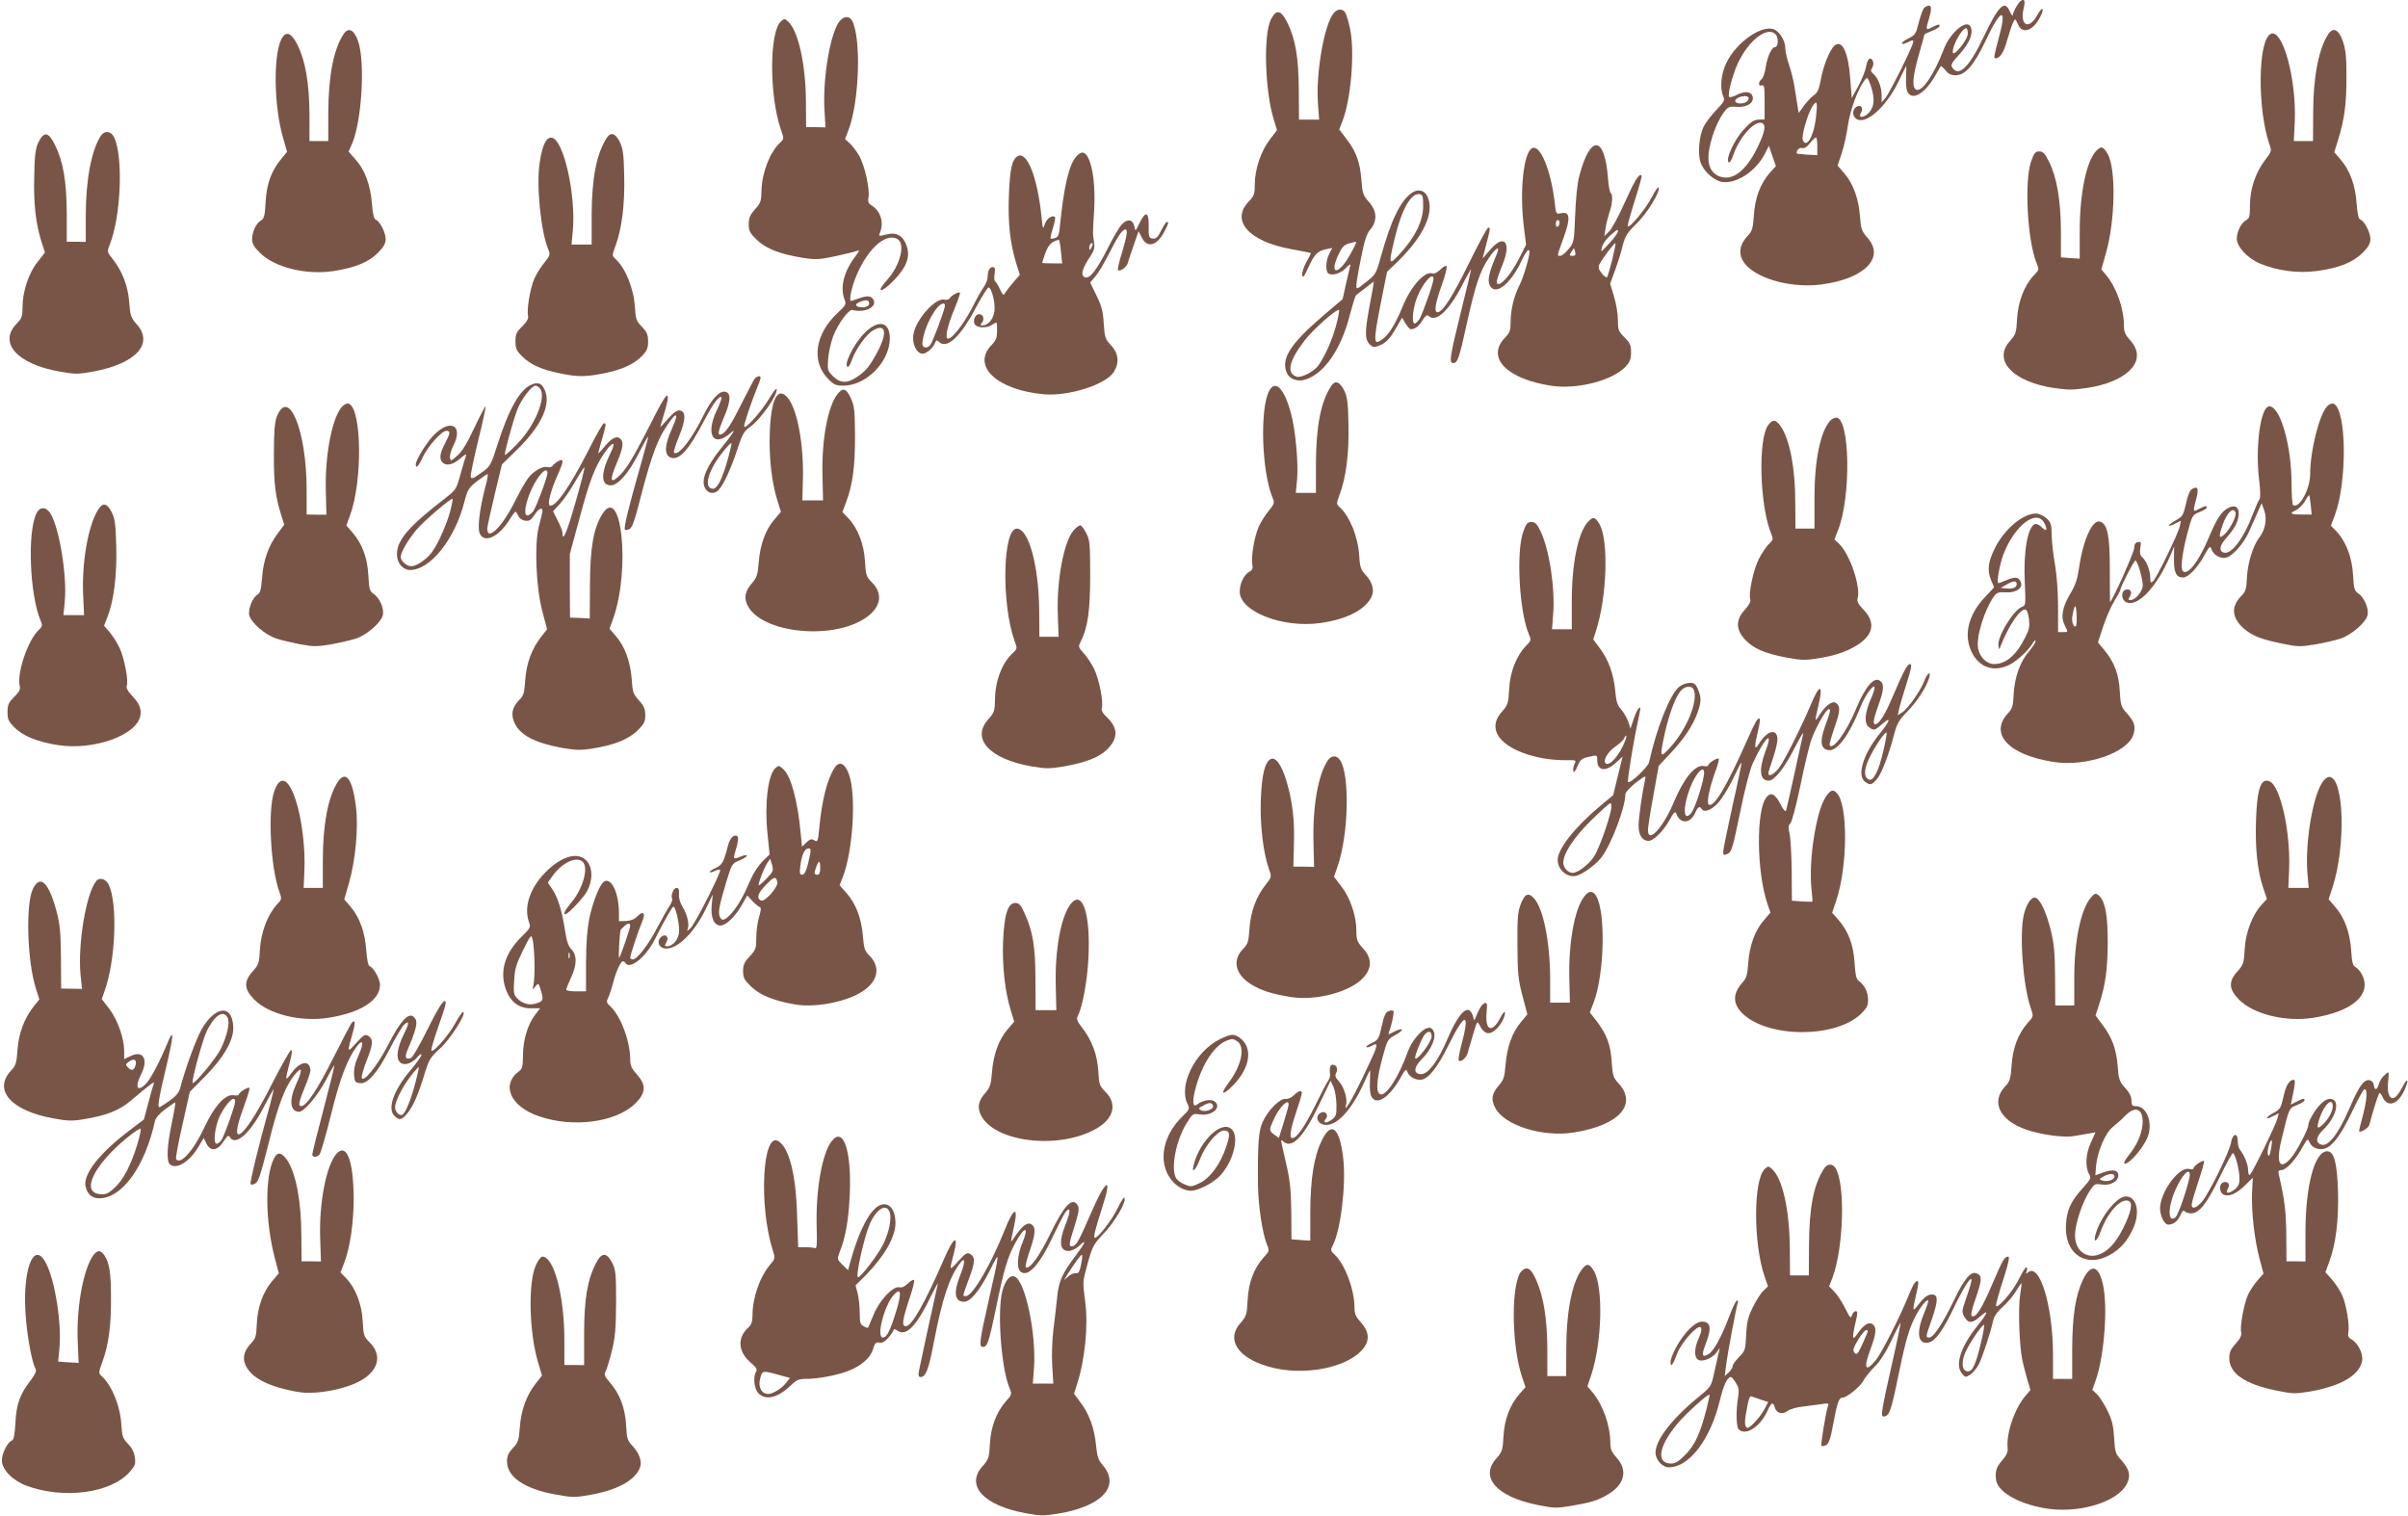 <?xml version="1.0" standalone="no"?>
<!DOCTYPE svg PUBLIC "-//W3C//DTD SVG 20010904//EN"
 "http://www.w3.org/TR/2001/REC-SVG-20010904/DTD/svg10.dtd">
<svg version="1.0" xmlns="http://www.w3.org/2000/svg"
 width="1280pt" height="806pt" viewBox="0 0 1280 806"
 preserveAspectRatio="xMidYMid meet">
<g transform="translate(0,806) scale(0.1,-0.1)"
fill="#795548" stroke="none">
<path d="M10720 8028 c-11 -18 -20 -40 -21 -48 0 -8 -7 0 -15 18 -28 65 -59
35 -142 -139 -76 -159 -131 -211 -165 -157 -9 13 -1 27 41 72 50 56 72 107 58
141 -18 49 -110 -26 -145 -120 -48 -127 -113 -224 -144 -212 -25 10 -21 67 13
187 17 58 30 106 30 108 0 1 18 9 40 18 22 9 40 20 40 25 0 12 -6 11 -40 -6
-34 -18 -35 -15 -15 50 18 60 10 78 -24 56 -8 -5 -21 -40 -31 -78 -15 -62 -19
-69 -53 -86 -20 -9 -37 -22 -37 -27 0 -6 13 -4 30 5 25 13 30 13 30 2 0 -20
-123 -266 -147 -297 l-21 -24 0 41 c-1 43 -20 91 -46 112 -12 10 -13 17 -4 31
13 21 3 53 -15 48 -6 -3 -15 -22 -18 -44 -4 -21 -22 -67 -41 -102 l-35 -63 -7
94 c-10 147 -43 219 -84 185 -25 -21 -60 -107 -73 -180 -9 -52 -18 -71 -36
-83 -13 -9 -37 -34 -53 -56 l-29 -40 -5 33 c-3 18 -10 63 -16 99 -5 36 -19 92
-30 124 -11 32 -20 72 -20 89 0 42 -34 94 -66 102 -69 17 -196 -74 -247 -180
-29 -59 -36 -135 -17 -178 10 -20 5 -29 -37 -73 -27 -28 -57 -68 -68 -90 -23
-49 -31 -141 -16 -187 16 -48 70 -97 114 -105 77 -12 180 56 228 149 l22 43
18 -54 19 -54 -32 -35 c-51 -59 -79 -133 -85 -225 -5 -72 -9 -86 -34 -112 -50
-54 -51 -110 -2 -160 74 -74 248 -117 396 -97 229 30 339 143 243 249 -30 34
-34 46 -39 113 -7 93 -36 174 -83 228 l-36 42 21 63 c12 34 27 103 34 152 13
85 53 192 89 239 14 18 16 16 32 -29 22 -65 20 -107 -5 -139 -25 -32 -67 -38
-47 -6 17 27 -3 50 -27 30 -19 -16 -19 -44 0 -60 47 -39 158 56 225 193 23 48
42 87 43 87 1 0 0 -27 -1 -59 -2 -33 1 -69 8 -80 25 -48 92 -9 147 87 15 26
28 49 30 51 1 2 12 -8 24 -22 15 -20 30 -27 54 -27 52 0 98 53 160 184 78 167
114 182 74 31 -31 -116 -32 -125 -22 -125 25 0 45 32 63 99 12 41 26 83 32 94
10 19 11 18 24 -11 23 -56 80 -38 119 38 26 50 11 59 -16 9 -45 -82 -95 -53
-71 41 13 51 -9 55 -38 8z m-260 -147 c0 -33 -79 -130 -80 -98 0 39 49 127 72
127 4 0 8 -13 8 -29z m-1022 -3 c17 -17 15 -68 -2 -68 -18 0 -43 -53 -51 -112
-4 -26 -13 -53 -21 -59 -19 -15 -18 -40 1 -33 13 5 15 -8 15 -87 l0 -94 -32
-1 c-25 -1 -43 -13 -79 -53 -50 -53 -97 -157 -81 -173 6 -6 16 9 26 39 32 94
113 184 152 169 23 -9 16 -48 -25 -132 -62 -126 -135 -180 -205 -150 -42 18
-61 61 -53 125 8 66 41 158 75 206 27 38 31 40 73 37 56 -4 95 22 85 56 -9 27
-43 29 -87 6 -17 -8 -34 -13 -37 -9 -11 10 17 116 46 179 58 123 156 198 200
154z m-145 -335 c4 -3 2 -12 -4 -20 -13 -15 -55 -18 -64 -4 -11 19 52 41 68
24z m359 -115 c-12 -96 -51 -159 -69 -112 -8 21 24 133 49 175 27 43 31 30 20
-63z m8 -145 l0 -48 -55 3 c-30 2 -55 5 -55 7 0 18 15 32 29 28 12 -3 27 6 42
26 13 16 27 30 32 30 4 1 7 -20 7 -46z"/>
<path d="M7081 7978 c-48 -78 -87 -324 -75 -473 l6 -81 -53 0 -54 0 -1 156
c-1 175 -18 272 -61 360 -35 69 -59 73 -88 15 -40 -81 -31 -378 15 -527 l18
-60 -39 -51 c-47 -62 -79 -158 -79 -237 0 -51 -4 -62 -29 -88 -104 -103 -3
-217 226 -257 54 -10 99 -19 101 -20 1 -1 -9 -23 -24 -48 -14 -26 -24 -57 -22
-69 3 -18 10 -10 32 39 33 72 49 88 94 98 l34 7 -16 -31 c-21 -39 -21 -100 -1
-107 25 -10 65 5 92 34 14 15 23 20 21 12 -2 -8 -12 -52 -23 -98 l-18 -82
-101 -86 c-178 -152 -229 -232 -195 -308 14 -30 54 -46 93 -35 102 28 195 160
242 348 14 52 28 98 32 101 4 4 27 22 51 40 l44 34 -6 -39 c-4 -22 -14 -76
-22 -120 -20 -112 -19 -151 5 -175 16 -16 24 -18 47 -9 40 15 61 37 95 97 l31
53 18 -30 c10 -17 23 -31 28 -31 23 0 42 14 62 47 15 24 25 31 32 24 38 -38
107 24 178 160 26 52 49 91 49 87 0 -4 -25 -107 -55 -229 -58 -234 -63 -269
-41 -269 24 0 32 22 73 210 46 207 70 278 116 347 41 61 65 70 41 17 -38 -90
-48 -132 -36 -159 27 -60 109 0 168 125 26 56 44 75 44 49 0 -26 -33 -136 -52
-173 -30 -58 -48 -132 -48 -196 0 -47 -4 -58 -30 -85 -102 -106 9 -220 248
-256 137 -20 324 28 393 102 23 25 29 40 29 76 0 38 -5 50 -35 80 -32 32 -35
40 -35 93 0 32 -9 88 -21 125 l-20 67 25 69 c14 37 33 96 41 131 14 54 25 71
73 118 57 55 127 169 119 193 -2 7 -18 -15 -35 -48 -32 -64 -124 -175 -130
-157 -1 5 16 67 38 137 23 70 39 129 36 132 -13 13 -37 -26 -91 -147 -32 -71
-69 -140 -83 -152 l-24 -23 7 45 c4 25 14 62 21 84 16 43 18 92 6 100 -5 3
-12 40 -15 83 -18 225 -94 228 -152 8 -10 -34 -19 -123 -22 -207 -6 -144 -6
-147 -35 -182 -16 -20 -36 -36 -44 -36 -18 0 -19 -5 17 95 38 104 35 141 -11
132 -28 -6 -29 -6 -35 51 -21 180 -79 320 -123 293 -44 -27 -65 -232 -42 -414
l12 -98 -37 -73 c-39 -76 -87 -136 -110 -136 -16 0 -11 21 24 109 46 115 5
159 -67 74 l-41 -47 19 74 c23 87 23 90 11 90 -6 0 -52 -87 -104 -192 -87
-177 -139 -258 -166 -258 -19 0 -12 47 23 145 19 52 30 97 25 101 -5 3 -20 -6
-34 -20 -14 -14 -32 -23 -40 -20 -40 16 -115 -67 -159 -175 -35 -86 -70 -145
-102 -170 -55 -43 -56 -26 -13 194 l32 160 52 50 c142 137 202 265 163 350
-16 35 -53 43 -86 18 -60 -45 -107 -142 -162 -338 -24 -89 -28 -95 -78 -134
-51 -41 -52 -41 -52 -17 0 14 11 79 25 146 18 92 30 129 50 151 37 45 35 98
-9 146 -30 34 -34 46 -39 113 -7 96 -27 152 -78 219 l-40 53 16 42 c46 114 68
372 41 495 -8 40 -21 79 -27 87 -19 23 -48 16 -68 -18z m484 -1014 c0 -76 -41
-162 -120 -249 -64 -71 -66 -66 -30 83 36 149 85 236 130 230 18 -3 20 -10 20
-64z m725 -88 c0 -8 -4 -18 -10 -21 -5 -3 -10 3 -10 14 0 12 5 21 10 21 6 0
10 -6 10 -14z m310 -48 c-1 -7 -21 -35 -47 -63 -43 -47 -45 -48 -38 -20 3 16
23 44 43 62 43 37 42 37 42 21z m-1422 -119 c-60 -110 -115 -116 -65 -6 20 43
31 55 58 63 19 6 36 9 38 8 2 -2 -12 -31 -31 -65z m1392 -30 c-12 -46 -24 -87
-27 -92 -3 -5 -16 4 -28 19 -18 23 -21 33 -13 49 18 34 80 116 85 112 2 -3 -6
-42 -17 -88z m-197 41 c4 -15 0 -20 -14 -20 -17 0 -18 3 -7 20 7 11 13 20 14
20 1 0 4 -9 7 -20z m-753 -143 c0 -22 -59 -188 -75 -214 -9 -12 -20 -23 -25
-23 -17 0 -11 77 11 135 28 76 89 146 89 102z m-519 -252 c-22 -77 -57 -157
-94 -209 -23 -32 -92 -67 -116 -58 -54 19 -39 84 43 191 46 61 179 177 184
162 2 -6 -6 -44 -17 -86z"/>
<path d="M4466 7951 c-50 -55 -92 -294 -84 -466 l6 -102 -52 1 -51 0 -1 136
c-1 199 -41 377 -95 426 -18 16 -20 16 -38 0 -62 -56 -62 -394 -1 -572 18 -51
18 -53 -2 -71 -54 -49 -97 -158 -100 -252 -1 -60 -4 -70 -35 -104 -26 -29 -33
-46 -33 -79 0 -36 6 -47 44 -84 49 -47 123 -75 246 -95 66 -10 86 -9 170 9 52
11 104 24 114 28 17 6 16 3 -6 -27 -63 -83 -84 -167 -58 -233 9 -23 5 -30 -36
-68 -120 -111 -143 -256 -55 -349 34 -35 43 -39 85 -39 121 0 245 127 246 251
0 91 -63 103 -137 26 -58 -59 -114 -177 -85 -177 4 0 14 17 21 38 19 55 76
135 111 155 68 41 79 -10 25 -112 -43 -80 -61 -102 -110 -135 -51 -35 -89 -34
-127 4 -29 29 -30 34 -26 93 3 34 15 88 27 120 27 68 82 143 102 139 62 -16
128 13 114 50 -10 25 -31 29 -76 13 -23 -8 -43 -15 -45 -15 -11 0 -1 57 20
114 58 153 160 251 225 216 46 -24 17 -140 -54 -219 -61 -67 -34 -73 32 -6 73
74 94 132 71 192 -19 52 -55 71 -108 56 -37 -9 -40 -9 -34 6 24 55 7 116 -40
147 -20 12 -24 21 -19 47 7 46 -22 172 -51 221 -13 22 -35 51 -49 64 l-25 23
19 50 c57 150 68 488 18 580 -13 24 -41 24 -63 0z m154 -1505 c0 -15 -26 -24
-52 -18 -26 5 -22 19 10 30 30 10 42 7 42 -12z"/>
<path d="M1826 7878 c-53 -81 -80 -221 -81 -415 l0 -153 -50 0 -50 0 0 143
c-1 164 -21 282 -63 367 -33 67 -62 78 -86 32 -44 -85 -40 -358 8 -522 l22
-77 -28 -34 c-55 -65 -81 -136 -86 -232 -4 -72 -8 -89 -23 -98 -26 -13 -49
-61 -49 -100 0 -24 10 -42 43 -74 77 -77 245 -118 390 -96 114 18 184 46 235
96 32 33 42 50 42 75 0 34 -31 95 -54 103 -8 3 -15 33 -19 85 -8 99 -37 178
-86 233 l-38 43 18 41 c52 118 71 434 33 545 -22 63 -52 78 -78 38z"/>
<path d="M12376 7878 c-50 -77 -79 -221 -80 -410 l-1 -158 -51 0 -51 0 5 98
c11 229 -65 506 -129 471 -67 -35 -70 -399 -6 -585 13 -37 13 -39 -25 -88 -50
-67 -78 -152 -78 -238 0 -57 -3 -69 -20 -78 -26 -14 -50 -61 -50 -99 0 -42 56
-103 121 -131 92 -39 202 -54 302 -41 119 16 192 45 245 96 32 33 42 50 42 75
0 34 -31 95 -54 103 -9 3 -15 32 -19 84 -6 95 -35 176 -83 232 l-36 42 21 67
c33 108 44 188 44 332 0 107 -4 146 -19 190 -22 64 -52 78 -78 38z"/>
<path d="M536 7338 c-50 -76 -80 -236 -80 -423 l0 -141 -50 1 -51 0 0 150 c-1
171 -19 277 -63 365 -34 69 -58 73 -87 15 -16 -33 -21 -65 -23 -180 -4 -146 7
-248 38 -349 l19 -58 -39 -50 c-47 -59 -80 -157 -80 -238 0 -51 -4 -62 -29
-88 -103 -102 -2 -217 225 -257 85 -15 98 -15 180 0 227 42 324 148 230 252
-30 34 -34 46 -39 115 -6 86 -37 167 -88 231 -30 37 -30 39 -16 76 60 148 73
468 24 570 -16 35 -51 39 -71 9z"/>
<path d="M3226 7328 c-55 -84 -80 -213 -81 -410 l0 -158 -53 0 -54 0 7 73 c17
191 -49 486 -112 495 -29 4 -49 -36 -64 -130 -19 -120 5 -366 45 -463 12 -28
10 -33 -20 -71 -19 -22 -43 -61 -54 -86 -22 -50 -41 -166 -33 -197 3 -14 -6
-31 -31 -56 -31 -30 -36 -42 -36 -80 0 -37 6 -50 34 -78 43 -44 105 -72 199
-91 94 -20 135 -20 230 -2 99 19 166 49 208 92 28 29 34 43 34 79 0 36 -6 50
-33 78 -30 31 -33 41 -37 103 -6 100 -50 209 -103 257 -19 18 -19 19 -1 68 34
90 51 222 47 374 -2 115 -7 147 -23 180 -24 47 -48 55 -69 23z"/>
<path d="M11142 7257 c-52 -56 -87 -225 -87 -427 l0 -145 -50 3 -50 4 0 141
c-1 163 -21 282 -63 367 -22 45 -32 55 -52 55 -21 0 -28 -8 -44 -55 -36 -107
-19 -421 30 -539 14 -34 14 -35 -15 -65 -50 -52 -84 -140 -89 -231 -4 -74 -7
-83 -38 -118 -86 -95 0 -202 196 -243 41 -8 98 -15 125 -15 28 0 84 7 125 15
197 41 282 148 195 245 -28 31 -35 47 -35 79 0 93 -39 203 -95 270 l-25 30 24
85 c50 173 55 451 9 530 -24 40 -35 42 -61 14z"/>
<path d="M5722 7229 c-39 -41 -67 -161 -88 -371 -4 -46 -9 -58 -25 -63 -11 -4
-22 -5 -24 -3 -3 2 3 27 12 56 9 28 14 54 11 58 -14 14 -46 -9 -55 -39 -9 -29
-10 -26 -17 43 -21 206 -76 347 -126 320 -30 -16 -42 -68 -47 -207 -6 -143 6
-256 38 -360 l20 -64 -33 -38 c-18 -21 -38 -46 -44 -57 -10 -17 -12 -15 -29
19 -9 20 -21 40 -26 42 -4 3 -5 21 -2 40 4 27 2 35 -10 35 -17 0 -27 -20 -27
-53 0 -12 -9 -35 -20 -52 -12 -16 -41 -68 -65 -116 -46 -86 -103 -159 -125
-159 -19 0 -5 66 34 159 18 44 31 82 29 85 -7 7 -46 -14 -55 -30 -5 -6 -17
-10 -28 -7 -46 12 -149 -102 -164 -181 -10 -51 15 -106 48 -106 23 0 58 32 69
63 3 9 8 9 18 0 42 -41 114 25 196 181 32 60 63 108 68 108 16 -1 37 -84 31
-127 -5 -41 -34 -75 -63 -75 -13 0 -13 3 -3 15 15 18 6 45 -14 45 -22 0 -36
-32 -25 -53 13 -22 67 -23 97 -1 22 15 22 15 22 -32 0 -40 -5 -53 -30 -79
-107 -111 31 -239 280 -261 133 -11 329 52 371 119 30 50 25 99 -15 141 -31
33 -34 42 -39 117 -4 66 -12 95 -39 149 l-33 68 28 33 c16 19 49 75 74 124 45
90 69 125 85 125 14 0 9 -32 -18 -123 -15 -48 -25 -90 -21 -93 10 -10 46 16
52 38 3 13 18 56 32 96 l25 73 17 -33 c29 -60 82 -45 122 34 21 41 23 48 11
48 -4 0 -18 -21 -30 -46 -18 -36 -27 -45 -45 -42 -20 3 -22 8 -21 66 1 77 -16
83 -49 16 -22 -46 -22 -46 -27 -18 -7 36 -35 43 -64 14 -13 -11 -46 -67 -74
-123 -62 -123 -99 -171 -125 -161 -24 9 -16 43 24 104 24 36 29 52 25 80 -8
49 -8 43 0 170 7 122 -5 229 -32 282 -17 33 -36 36 -62 7z m-82 -510 l6 -59
-53 0 c-29 0 -53 1 -53 3 0 2 7 25 16 50 11 31 25 52 43 61 14 8 28 12 31 10
2 -3 7 -32 10 -65z m161 24 c-8 -15 -10 -15 -11 -2 0 17 10 32 18 25 2 -3 -1
-13 -7 -23z m-779 -314 c-7 -34 -64 -186 -77 -203 -8 -11 -20 -16 -30 -12 -12
4 -15 14 -9 43 8 51 39 119 70 160 25 33 52 40 46 12z"/>
<path d="M4012 6048 c-5 -7 -39 -72 -76 -145 -57 -114 -85 -153 -110 -153 -12
0 -5 28 25 98 35 84 35 125 2 130 -31 4 -73 -43 -114 -127 -61 -125 -135 -219
-156 -197 -4 3 8 42 26 85 37 89 38 134 5 139 -15 2 -34 -11 -63 -44 -22 -26
-41 -45 -41 -43 0 2 9 33 20 69 11 36 20 74 20 85 0 35 -24 -2 -116 -185 -63
-123 -102 -188 -133 -220 -57 -58 -64 -39 -22 60 34 80 38 112 17 129 -19 16
-45 2 -85 -46 -17 -21 -31 -35 -31 -33 0 3 9 37 20 75 23 80 23 85 10 85 -5 0
-41 -62 -79 -138 -104 -204 -182 -315 -210 -298 -12 8 9 86 45 165 31 70 32
86 2 70 -13 -7 -26 -18 -30 -25 -5 -6 -16 -10 -27 -7 -26 7 -76 -21 -104 -59
-14 -18 -48 -79 -76 -135 -66 -129 -141 -200 -141 -133 0 10 18 90 39 179 l39
162 84 82 c120 118 173 227 148 302 -15 46 -37 57 -76 40 -60 -25 -120 -131
-179 -317 -37 -115 -38 -117 -89 -153 -44 -31 -51 -33 -54 -18 -1 10 17 98 41
196 24 97 41 177 38 177 -3 0 -30 -52 -60 -115 -37 -79 -65 -126 -90 -147 -34
-30 -36 -31 -39 -11 -2 12 6 40 17 62 57 111 -16 149 -106 55 -39 -41 -93
-130 -93 -154 0 -24 17 -6 38 41 27 57 100 139 125 139 23 0 21 -13 -8 -68
-27 -51 -31 -82 -13 -100 21 -21 56 -13 95 21 28 24 35 27 29 12 -4 -11 -17
-56 -29 -99 -21 -76 -24 -81 -81 -125 -192 -148 -256 -222 -256 -296 0 -48 31
-85 70 -85 107 0 237 163 288 360 18 69 23 77 68 112 27 21 52 38 56 38 3 0
-2 -33 -13 -72 -30 -117 -41 -211 -30 -241 22 -58 100 -24 158 68 15 25 30 45
33 45 3 0 10 -10 15 -22 6 -14 21 -24 37 -26 22 -3 32 4 50 32 22 35 45 43 41
15 -1 -8 -10 -43 -19 -79 -24 -96 -15 -321 19 -450 l25 -95 -29 -37 c-52 -65
-80 -142 -87 -231 -5 -72 -8 -85 -33 -109 -37 -37 -45 -78 -23 -123 30 -63
107 -104 248 -130 74 -13 101 -14 160 -5 120 19 193 48 242 94 38 37 44 48 44
84 0 33 -7 50 -34 79 -30 34 -34 45 -38 113 -7 91 -36 173 -83 227 l-35 41 21
58 c91 265 42 716 -60 550 -46 -74 -64 -177 -65 -372 l-1 -182 -53 3 -52 2 -1
169 0 169 51 188 c54 202 82 275 133 349 43 64 65 64 33 1 -53 -106 -53 -173
0 -173 40 0 96 65 150 172 25 49 47 88 49 87 2 -2 -19 -80 -46 -174 -59 -208
-85 -313 -77 -321 4 -3 15 -1 25 4 13 7 28 48 52 144 52 204 87 307 126 373
66 110 93 117 45 12 -36 -79 -39 -131 -10 -147 46 -24 99 32 185 198 46 88 79
131 90 120 3 -3 -8 -34 -25 -69 -61 -130 -19 -201 73 -121 33 29 17 2 -46 -76
-62 -76 -97 -142 -97 -183 0 -54 50 -79 82 -41 26 29 64 112 97 212 27 82 36
98 67 120 56 38 151 174 142 202 -2 6 -21 -19 -42 -55 -37 -62 -120 -156 -130
-146 -5 5 34 122 72 217 17 40 19 52 8 52 -7 0 -18 -6 -24 -12z m-1142 -53
c37 -44 -27 -200 -121 -295 -33 -34 -62 -60 -65 -58 -5 6 40 171 66 241 21 55
76 127 97 127 6 0 16 -7 23 -15z m1000 -372 c-33 -116 -58 -165 -84 -161 -48
7 -20 102 60 200 21 26 40 45 42 43 2 -2 -6 -38 -18 -82z m-813 -241 c-46
-159 -67 -207 -67 -154 0 8 -11 37 -25 64 l-25 50 39 43 c21 23 58 78 82 121
24 42 44 73 46 68 1 -5 -21 -91 -50 -192z m-147 163 c0 -21 -57 -174 -75 -202
-9 -12 -23 -23 -32 -23 -21 0 -11 66 23 140 35 76 84 126 84 85z m-516 -200
c-20 -74 -66 -178 -100 -223 -30 -38 -80 -72 -108 -72 -24 0 -56 28 -56 49 0
25 38 90 84 145 39 47 185 171 192 164 2 -2 -4 -30 -12 -63z"/>
<path d="M7076 6008 c-55 -84 -80 -213 -81 -410 l0 -158 -53 0 -54 0 7 73 c7
82 -8 256 -31 343 -35 137 -85 190 -118 125 -50 -96 -39 -427 18 -566 12 -28
10 -33 -20 -71 -19 -22 -43 -61 -54 -86 -22 -51 -41 -161 -33 -200 4 -20 0
-29 -16 -37 -28 -16 -51 -62 -51 -106 0 -106 227 -195 428 -167 103 14 185 46
233 89 62 56 62 110 2 174 -19 21 -25 39 -28 95 -6 100 -50 209 -103 257 -19
18 -19 19 -1 68 34 90 51 222 47 374 -2 115 -7 147 -23 180 -24 47 -48 55 -69
23z"/>
<path d="M4451 5964 c-51 -65 -84 -244 -79 -432 l3 -132 -55 0 -55 0 3 112 c5
186 -30 375 -82 435 -52 60 -87 -7 -94 -182 -5 -134 9 -263 39 -361 l20 -65
-35 -41 c-47 -54 -76 -135 -83 -228 -5 -64 -10 -80 -34 -108 -36 -41 -45 -74
-29 -112 65 -158 468 -199 642 -67 72 55 81 123 23 181 -30 30 -33 39 -37 112
-5 91 -39 178 -90 231 l-30 31 20 54 c35 94 47 186 47 348 -1 137 -3 160 -22
203 -25 53 -42 59 -72 21z"/>
<path d="M1821 5901 c-54 -54 -94 -255 -89 -446 l3 -131 -52 0 -53 1 0 131 c0
315 -96 550 -159 388 -11 -29 -15 -80 -15 -199 -1 -157 8 -225 40 -327 l15
-47 -35 -47 c-48 -63 -77 -144 -83 -237 -5 -60 -10 -80 -23 -87 -27 -15 -52
-77 -45 -110 9 -39 84 -105 143 -124 26 -9 83 -22 127 -31 71 -13 90 -13 165
0 46 8 105 22 131 30 60 20 135 86 144 125 8 35 -17 92 -50 114 -20 13 -23 25
-27 98 -5 93 -33 169 -86 229 l-31 36 18 49 c69 180 65 571 -5 598 -8 3 -23
-3 -33 -13z"/>
<path d="M12371 5901 c-42 -42 -91 -237 -91 -360 0 -81 -57 -186 -91 -166 -4
3 -8 54 -8 113 0 203 -60 412 -118 412 -47 0 -76 -216 -54 -394 7 -58 7 -93 1
-101 -5 -6 -21 -43 -36 -81 -45 -122 -111 -210 -150 -202 -31 6 -27 37 10 78
45 50 66 91 66 130 0 37 -21 48 -57 29 -34 -18 -60 -57 -99 -150 -54 -131
-115 -211 -141 -185 -13 13 -3 98 23 196 27 102 28 103 66 118 21 8 38 19 38
24 0 11 -7 10 -40 -7 -34 -18 -34 -18 -16 52 15 55 9 71 -21 54 -12 -6 -24
-35 -33 -78 -14 -62 -19 -70 -53 -88 -20 -11 -37 -23 -37 -28 0 -4 14 0 31 9
l32 16 -6 -29 c-7 -37 -125 -279 -143 -294 -12 -9 -14 -6 -14 20 0 38 -21 91
-43 109 -11 10 -14 23 -10 49 5 31 4 35 -13 31 -13 -2 -19 -12 -20 -33 0 -22
-118 -285 -128 -285 0 0 -1 78 -1 173 0 182 -12 239 -51 254 -41 15 -92 -98
-113 -249 -8 -55 -19 -89 -45 -132 -43 -72 -53 -124 -32 -167 20 -41 21 -39
-9 -39 l-25 0 0 134 c0 79 -7 169 -16 222 -9 49 -17 120 -18 157 -1 62 -4 71
-29 93 -15 13 -40 24 -54 24 -70 0 -167 -81 -218 -182 -38 -77 -43 -119 -20
-175 l15 -35 -54 -58 c-84 -92 -109 -197 -65 -287 40 -83 120 -109 204 -65 40
21 103 80 123 117 7 11 12 14 12 7 0 -8 -16 -32 -35 -55 -47 -55 -76 -136 -81
-226 -3 -62 -7 -78 -28 -100 -105 -110 -2 -223 237 -261 172 -28 395 47 427
144 14 44 7 68 -35 115 -30 33 -33 43 -37 116 -5 91 -29 155 -82 219 l-34 41
28 86 c16 47 42 107 59 134 17 27 31 53 31 57 0 15 73 158 81 158 11 0 39 -96
39 -132 0 -31 -39 -78 -65 -78 -13 0 -13 3 -3 20 15 24 0 44 -25 34 -23 -9
-21 -51 3 -64 60 -32 164 76 238 250 l19 45 -1 -66 c-1 -72 12 -99 48 -99 28
0 77 51 114 119 26 47 31 51 37 32 10 -31 48 -53 79 -45 34 8 93 75 121 138
13 28 33 74 45 101 l22 50 14 -39 c16 -45 5 -104 -27 -144 -32 -42 -61 -134
-65 -210 -3 -64 -7 -77 -30 -100 -56 -56 -51 -116 12 -172 46 -40 91 -58 203
-81 87 -18 99 -18 181 -4 47 8 107 22 133 31 58 20 133 85 142 124 8 35 -18
95 -50 116 -20 13 -23 26 -27 97 -5 93 -38 180 -88 232 l-30 31 20 52 c68 178
64 569 -6 596 -8 3 -23 -3 -33 -13z m-88 -526 l5 -50 -54 0 c-60 0 -67 6 -29
23 14 7 35 28 47 47 11 20 22 35 23 33 1 -2 5 -25 8 -53z m-400 -39 c7 -18
-27 -87 -58 -116 -30 -28 -33 -14 -10 51 23 64 56 96 68 65z m-1015 -59 c18
-36 10 -45 -17 -18 -11 11 -27 18 -34 15 -39 -15 -62 -147 -54 -311 5 -114 5
-122 -13 -128 -46 -15 -136 -162 -127 -209 3 -21 4 -21 11 -1 45 111 101 195
131 195 8 0 16 -19 20 -49 5 -41 2 -57 -19 -98 -48 -96 -103 -143 -166 -143
-39 0 -76 36 -85 82 -12 62 35 212 88 283 12 15 25 19 60 16 57 -3 95 26 77
59 -13 24 -29 25 -77 5 -19 -8 -38 -15 -40 -15 -12 0 6 98 26 152 60 157 180
247 219 165z m-148 -322 c0 -19 -20 -27 -57 -23 l-28 3 30 17 c38 22 55 22 55
3z m315 -223 c-12 -12 -25 24 -19 53 12 66 19 69 22 11 2 -32 0 -61 -3 -64z"/>
<path d="M9728 5823 c-52 -59 -83 -210 -83 -410 l0 -163 -51 0 -50 0 -1 138
c0 184 -29 333 -76 404 -27 39 -44 41 -68 8 -55 -74 -45 -431 16 -577 12 -29
11 -33 -12 -55 -14 -12 -38 -49 -54 -80 -29 -57 -56 -186 -45 -215 4 -9 -7
-30 -29 -54 -49 -54 -49 -104 0 -158 44 -48 106 -75 223 -97 84 -15 99 -15
183 -1 60 10 115 27 158 49 117 59 140 132 65 209 -26 27 -34 42 -30 57 19 60
-41 238 -99 292 l-24 22 19 49 c71 178 64 599 -10 599 -9 0 -24 -8 -32 -17z"/>
<path d="M520 5348 c-52 -85 -86 -280 -78 -453 l5 -105 -55 0 -55 0 7 69 c14
135 -28 392 -75 470 -24 39 -58 39 -76 0 -48 -100 -35 -429 22 -566 12 -29 11
-33 -11 -54 -56 -53 -116 -231 -99 -296 4 -18 -3 -32 -30 -58 -30 -30 -35 -43
-35 -80 0 -39 5 -50 38 -83 45 -45 122 -76 231 -93 190 -29 417 52 437 156 7
38 -5 66 -49 112 -19 20 -27 38 -23 48 10 27 -13 145 -38 200 -13 28 -37 65
-53 84 l-30 35 19 48 c34 90 50 222 46 373 -3 114 -7 147 -23 180 -26 52 -49
56 -75 13z"/>
<path d="M8442 5287 c-53 -56 -87 -222 -87 -422 l0 -150 -52 0 -53 0 6 80 c11
140 -21 349 -69 445 -17 35 -27 45 -47 45 -21 0 -28 -8 -44 -55 -37 -107 -20
-420 30 -539 14 -34 14 -35 -15 -65 -51 -53 -85 -140 -89 -231 -4 -74 -7 -83
-38 -118 -91 -100 2 -207 217 -248 35 -6 90 -11 122 -10 55 1 57 0 47 -20 -6
-11 -9 -28 -7 -37 3 -12 10 -4 22 24 15 36 22 42 61 51 44 10 44 10 44 -16 0
-59 43 -66 98 -17 l37 34 -25 -102 -25 -103 -64 -53 c-137 -114 -231 -232
-231 -291 0 -54 54 -98 102 -84 38 12 103 61 132 99 52 69 126 265 126 335 0
9 25 36 55 60 50 38 55 40 50 19 -15 -67 -35 -206 -35 -248 0 -49 20 -80 53
-80 26 0 77 50 110 108 25 46 32 52 38 36 20 -56 75 -53 100 5 14 32 24 38 34
21 13 -21 50 -8 86 30 21 22 57 81 81 130 23 49 43 88 45 86 2 -1 -19 -104
-47 -227 -27 -123 -50 -234 -50 -246 0 -20 3 -21 23 -12 21 9 28 32 66 217 23
116 53 231 67 262 64 140 115 188 68 65 -36 -98 -30 -155 18 -155 30 0 84 68
137 173 29 56 49 91 46 77 -17 -82 -87 -397 -91 -409 -3 -8 -14 4 -27 29 -30
60 -53 72 -77 42 -56 -68 -53 -395 5 -567 l16 -46 -35 -41 c-48 -55 -77 -137
-83 -228 -4 -60 -10 -80 -28 -100 -56 -62 -56 -115 -2 -168 135 -130 491 -132
628 -3 32 32 39 44 39 77 0 40 -19 78 -51 101 -12 9 -17 34 -21 97 -6 95 -34
168 -87 228 l-32 36 21 62 c62 184 64 515 3 575 -20 21 -33 16 -59 -23 -50
-74 -91 -339 -75 -485 4 -37 6 -69 5 -70 -1 -1 -26 -1 -56 1 l-53 4 -1 156
c-1 86 -6 176 -11 199 -8 33 -8 44 4 56 8 8 32 99 54 205 21 105 48 215 59
244 26 69 77 158 91 158 12 0 11 -5 -22 -98 -27 -76 -20 -115 22 -120 46 -5
109 81 168 228 22 58 65 119 75 109 4 -3 -5 -32 -19 -64 -33 -73 -37 -132 -10
-151 26 -19 29 -18 70 17 49 43 44 20 -10 -47 -91 -111 -126 -226 -81 -260 27
-19 33 -18 61 12 25 27 64 127 93 239 16 60 26 78 73 125 50 52 98 125 114
178 11 36 -10 25 -24 -13 -18 -50 -87 -150 -117 -170 l-26 -17 7 34 c4 18 22
79 40 136 25 77 29 102 19 102 -16 0 -35 -37 -94 -175 -39 -93 -72 -145 -92
-145 -14 0 -9 30 17 102 29 79 31 110 11 127 -33 28 -80 -26 -132 -152 -49
-118 -121 -216 -138 -189 -3 5 9 46 25 93 32 91 33 116 7 133 -20 12 -57 -17
-89 -69 -23 -36 -23 -29 -4 50 29 120 8 124 -40 8 -49 -117 -140 -298 -169
-336 -27 -35 -56 -49 -56 -27 0 5 12 43 26 84 14 41 24 87 22 103 -6 53 -57
37 -99 -32 -24 -38 -25 -17 -4 70 8 32 12 61 9 64 -9 9 -24 -16 -67 -114 -109
-246 -176 -359 -204 -342 -13 8 4 92 37 181 12 32 19 60 16 63 -7 7 -56 -24
-56 -36 0 -4 -11 -6 -25 -3 -43 8 -104 -65 -154 -184 -59 -143 -141 -233 -141
-156 0 15 13 98 29 185 l28 156 63 67 c74 79 121 151 144 217 20 59 20 78 2
122 -12 29 -20 35 -44 35 -16 0 -41 -9 -56 -21 -48 -38 -121 -220 -160 -401
-6 -25 -101 -116 -112 -105 -5 5 26 199 52 320 17 81 17 80 5 72 -5 -3 -17
-28 -27 -57 l-17 -51 -12 38 c-8 20 -24 49 -38 64 -19 21 -26 41 -31 98 -8 89
-36 166 -82 227 l-35 47 15 47 c58 179 68 480 18 566 -23 39 -34 41 -60 13z
m563 -898 c20 -62 -41 -207 -124 -299 -58 -64 -60 -59 -32 70 23 103 55 189
82 224 25 32 65 35 74 5z m1006 -321 c-24 -105 -52 -161 -76 -152 -28 11 -28
50 -1 109 27 59 86 148 94 140 3 -2 -5 -46 -17 -97z m-1372 55 c-29 -77 -85
-141 -105 -120 -14 14 13 61 51 87 23 16 45 36 48 45 4 8 9 15 11 15 3 0 1
-12 -5 -27z m418 -186 c-10 -62 -49 -177 -68 -200 -41 -48 -45 27 -7 130 32
88 86 139 75 70z m-493 -179 c-13 -68 -66 -215 -92 -253 -30 -44 -85 -85 -113
-85 -24 0 -49 27 -49 54 0 49 54 132 147 224 51 50 97 92 103 92 5 0 7 -14 4
-32z"/>
<path d="M5706 5240 c-52 -63 -90 -267 -83 -450 l4 -115 -51 0 -51 0 -1 140
c-2 237 -56 435 -119 435 -75 0 -83 -398 -12 -597 15 -40 15 -42 -9 -64 -58
-54 -94 -148 -95 -247 -1 -61 -4 -70 -35 -105 -94 -103 5 -212 229 -251 77
-13 96 -13 173 0 115 20 188 49 229 90 59 58 59 114 0 170 -24 22 -32 38 -28
52 9 34 -15 152 -41 206 -14 28 -39 66 -56 84 -28 31 -29 35 -16 60 38 74 51
164 51 352 0 165 -2 189 -20 224 -11 22 -25 41 -31 43 -6 2 -23 -10 -38 -27z"/>
<path d="M7057 4016 c-51 -77 -80 -246 -75 -433 l3 -131 -55 1 -55 0 3 118 c4
130 -7 226 -39 335 -26 88 -59 134 -86 118 -30 -18 -46 -83 -51 -216 -5 -132
13 -284 44 -370 14 -39 13 -41 -16 -78 -53 -67 -81 -143 -88 -233 -5 -72 -8
-85 -33 -110 -60 -60 -44 -135 39 -188 54 -34 110 -52 213 -69 135 -22 320 28
387 104 46 52 45 102 -3 155 -31 34 -35 45 -35 94 0 77 -32 173 -79 234 l-40
52 20 58 c57 166 65 480 13 561 -19 29 -48 28 -67 -2z"/>
<path d="M4436 3978 c-39 -59 -68 -176 -81 -320 -7 -71 -9 -76 -26 -65 -15 9
-23 7 -42 -11 l-24 -23 -7 73 c-16 172 -51 300 -91 338 -24 22 -26 23 -44 6
-39 -36 -58 -192 -41 -350 l11 -108 -37 -36 c-20 -20 -48 -61 -61 -91 -41 -95
-67 -141 -101 -182 -37 -43 -57 -49 -67 -19 -8 25 -1 58 36 183 29 95 31 98
70 113 21 9 39 20 39 25 0 5 -16 3 -35 -5 -40 -17 -40 -16 -20 50 8 27 11 52
6 57 -16 16 -41 -6 -51 -47 -24 -92 -30 -102 -66 -120 -20 -9 -34 -19 -31 -22
3 -3 15 0 27 6 12 6 24 9 28 6 8 -9 -134 -289 -158 -311 -18 -16 -20 -17 -14
-2 9 25 -3 77 -28 117 -13 21 -21 48 -19 68 2 23 -2 32 -13 32 -16 0 -32 -42
-23 -58 3 -4 -3 -21 -14 -38 -11 -16 -40 -68 -65 -115 -48 -92 -107 -169 -130
-169 -8 0 -14 4 -14 10 0 13 45 148 64 192 19 45 6 59 -27 26 -15 -15 -35 -23
-60 -24 l-37 -1 0 43 c0 103 -37 185 -75 170 -24 -9 -61 -100 -82 -196 -12
-60 -17 -131 -18 -237 l0 -153 -52 0 c-29 0 -53 4 -53 9 0 5 11 33 25 63 32
68 33 121 2 152 -16 16 -25 43 -34 102 -16 103 -37 172 -67 217 l-24 35 29 41
c50 67 125 101 157 69 31 -31 1 -140 -58 -212 -37 -44 -48 -66 -35 -66 15 0
99 90 117 125 28 54 29 116 2 152 -41 55 -123 40 -208 -38 -93 -85 -134 -193
-105 -278 11 -30 9 -34 -38 -80 -85 -83 -115 -175 -89 -265 23 -77 69 -116
137 -116 l50 0 -26 -34 c-40 -52 -65 -136 -65 -215 0 -56 -4 -73 -18 -83 -101
-73 -51 -190 103 -242 183 -63 411 -32 513 69 56 56 58 97 7 154 -28 31 -35
47 -35 79 0 96 -50 230 -105 282 -22 20 -23 25 -11 49 7 14 18 49 25 76 14 57
40 115 52 115 4 0 11 -4 14 -10 23 -36 108 32 155 125 59 116 93 175 100 175
11 0 30 -82 30 -128 0 -41 -31 -82 -63 -82 -15 0 -15 3 -5 20 17 27 -3 50 -27
30 -22 -18 -18 -49 8 -59 59 -23 161 68 226 202 l40 82 -6 -57 c-6 -64 12
-108 46 -108 30 0 79 47 113 107 l30 53 26 -28 c15 -16 33 -31 39 -33 10 -3 9
-15 -2 -53 -8 -27 -15 -77 -15 -111 0 -57 -3 -65 -35 -99 -28 -30 -35 -45 -35
-78 0 -36 6 -47 44 -84 49 -46 124 -76 241 -95 87 -13 214 6 306 47 119 54
152 142 80 215 -24 23 -29 38 -34 102 -8 96 -38 174 -86 228 l-38 43 18 46
c53 140 71 429 33 540 -22 63 -52 78 -78 38z m-130 -460 c-15 -77 -27 -108
-42 -108 -13 0 -15 9 -9 52 8 58 23 88 44 88 10 0 12 -8 7 -32z m-231 -128
c-21 -22 -40 -38 -42 -36 -5 5 27 89 44 116 l17 25 10 -33 c8 -30 6 -36 -29
-72z m285 55 c0 -24 -5 -35 -15 -35 -18 0 -19 9 -5 44 13 36 20 32 20 -9z
m-228 -73 c7 -25 -65 -107 -86 -99 -27 11 -18 39 26 84 43 44 52 46 60 15z
m-782 -233 c0 -14 -51 -162 -59 -171 -5 -6 3 136 8 149 1 1 8 9 17 17 18 19
34 21 34 5z m-509 -193 c1 -50 -1 -104 -5 -121 -7 -28 -6 -29 8 -11 19 23 19
23 34 -29 12 -42 8 -49 -35 -61 -32 -9 -69 3 -94 29 -18 19 -20 31 -16 95 3
60 11 87 47 160 42 84 44 86 51 58 5 -17 9 -71 10 -120z m186 22 c-3 -7 -5 -2
-5 12 0 14 2 19 5 13 2 -7 2 -19 0 -25z"/>
<path d="M1792 3898 c-50 -84 -75 -220 -76 -410 l0 -148 -51 0 -51 0 4 89 c6
115 -13 275 -44 371 -39 125 -86 145 -117 51 -34 -102 -19 -399 27 -529 15
-41 14 -43 -11 -69 -49 -53 -86 -148 -91 -237 -4 -75 -7 -84 -38 -119 -50 -55
-47 -96 9 -152 77 -77 245 -118 390 -96 173 27 277 93 277 176 0 30 -33 90
-54 98 -9 3 -15 32 -19 84 -6 95 -35 176 -82 231 l-35 41 25 87 c35 121 51
297 37 407 -19 151 -56 197 -100 125z"/>
<path d="M12342 3897 c-50 -80 -89 -322 -77 -474 l7 -83 -54 0 -54 0 4 95 c5
118 -12 266 -43 363 -25 80 -47 112 -77 112 -35 0 -51 -62 -56 -213 -5 -149 8
-268 39 -359 l19 -57 -26 -28 c-50 -53 -87 -148 -92 -237 -4 -75 -7 -84 -38
-119 -50 -55 -47 -96 9 -152 77 -77 245 -118 390 -96 213 33 317 125 262 231
-8 16 -24 34 -34 39 -15 8 -19 26 -23 88 -6 94 -35 175 -84 231 l-36 42 21 63
c72 223 61 587 -18 587 -11 0 -28 -14 -39 -33z"/>
<path d="M512 3377 c-54 -65 -99 -334 -84 -498 l8 -76 -56 1 -55 1 -1 165 c-1
134 -6 180 -23 244 -42 156 -87 200 -126 121 -39 -81 -31 -380 15 -527 l19
-61 -29 -36 c-51 -64 -81 -144 -87 -232 -5 -70 -9 -84 -35 -111 -96 -103 2
-213 225 -253 73 -14 101 -15 160 -5 119 19 190 46 251 98 123 103 130 108
122 87 -4 -11 -17 -57 -29 -103 l-22 -83 -75 -57 c-160 -120 -251 -236 -235
-300 10 -41 34 -62 72 -62 122 0 244 169 297 412 4 16 25 40 55 62 27 20 51
36 53 36 2 0 -6 -48 -18 -107 -26 -120 -30 -203 -12 -221 33 -33 106 11 155
95 l26 44 15 -31 c21 -43 58 -38 91 13 20 30 26 35 33 22 28 -50 108 20 178
156 28 54 53 99 54 99 2 0 -7 -39 -20 -87 -56 -201 -108 -413 -102 -418 4 -4
15 -2 26 4 15 8 30 54 70 214 51 208 89 306 143 369 36 43 38 20 3 -56 -39
-85 -32 -146 16 -146 27 0 100 87 145 173 21 42 41 75 42 73 2 -2 -24 -106
-57 -232 -33 -125 -60 -234 -60 -241 0 -17 25 -17 39 1 6 7 34 103 61 212 47
192 88 299 139 364 32 41 36 15 7 -50 -19 -42 -26 -73 -24 -103 3 -38 6 -42
31 -45 42 -5 93 54 160 185 31 60 65 117 76 127 26 24 27 7 2 -42 -46 -92 -50
-154 -11 -167 23 -7 58 9 82 39 10 12 18 15 18 8 0 -7 -25 -42 -56 -79 -93
-109 -127 -209 -86 -246 26 -24 37 -21 66 13 32 39 59 100 92 209 24 79 31 90
84 138 55 50 145 193 121 193 -5 0 -24 -28 -42 -61 -35 -64 -120 -161 -126
-143 -2 6 16 68 41 138 37 106 42 127 28 124 -11 -2 -44 -57 -89 -149 -40 -81
-79 -149 -88 -153 -29 -11 -35 4 -19 42 42 97 54 143 44 162 -28 52 -74 9
-151 -142 -54 -105 -129 -197 -136 -167 -2 9 10 51 27 94 34 85 35 112 7 129
-16 9 -25 4 -63 -38 -50 -55 -50 -55 -18 58 14 49 12 68 -5 50 -6 -5 -50 -90
-100 -189 -83 -166 -142 -255 -170 -255 -17 0 -13 22 19 100 17 40 30 80 30
89 -1 57 -54 51 -99 -11 -36 -49 -37 -47 -12 50 13 50 16 72 8 69 -7 -2 -53
-84 -103 -182 -82 -162 -150 -265 -175 -265 -18 0 -8 52 27 146 19 53 33 98
30 101 -7 7 -56 -24 -56 -35 0 -5 -13 -7 -29 -4 -44 6 -102 -58 -155 -172 -57
-123 -129 -202 -150 -167 -3 5 12 87 34 183 l39 174 83 84 c96 97 148 187 148
254 -1 128 -94 124 -169 -7 -28 -49 -88 -214 -111 -303 -10 -40 -27 -57 -108
-108 -18 -11 -12 30 35 227 35 148 38 195 7 121 -44 -106 -94 -202 -119 -226
-46 -46 -60 -17 -24 53 39 77 10 127 -55 96 l-36 -17 0 44 c0 67 -35 165 -79
223 l-40 52 15 43 c59 165 70 464 22 565 -15 31 -49 41 -66 20z m698 -727 c13
-25 -2 -95 -37 -167 -25 -50 -140 -189 -149 -180 -8 8 54 234 76 278 42 83 87
112 110 69z m-488 -246 c-6 -32 -21 -40 -40 -20 -16 16 -16 18 3 32 24 18 41
13 37 -12z m1487 -96 c-22 -87 -52 -162 -69 -173 -16 -10 -40 14 -40 39 1 32
37 105 82 164 22 29 42 51 44 49 2 -1 -6 -37 -17 -79z m-959 -104 c0 -20 -55
-176 -72 -203 -7 -12 -19 -21 -27 -21 -20 0 -8 96 19 151 36 70 80 111 80 73z
m-520 -227 c-33 -109 -75 -190 -121 -231 -33 -31 -47 -37 -77 -34 -104 9 -35
152 142 299 39 32 73 54 74 48 2 -5 -6 -42 -18 -82z"/>
<path d="M8421 3294 c-51 -65 -84 -248 -79 -437 l3 -127 -52 0 -53 0 0 133
c-1 192 -37 369 -86 422 -30 33 -49 24 -71 -33 -15 -39 -18 -76 -17 -217 1
-150 4 -182 27 -269 l26 -98 -34 -41 c-46 -53 -75 -135 -82 -227 -5 -64 -10
-80 -34 -108 -39 -45 -45 -74 -22 -119 46 -95 253 -160 420 -133 243 39 341
151 233 265 -24 26 -28 39 -33 110 -5 90 -26 146 -80 217 l-36 46 20 52 c58
152 65 485 13 568 -19 29 -38 28 -63 -4z"/>
<path d="M11117 3292 c-55 -61 -91 -229 -91 -432 l0 -145 -51 0 -50 0 -1 155
c-1 124 -5 173 -23 245 -24 98 -57 168 -83 173 -21 4 -47 -35 -60 -90 -25
-109 -4 -380 37 -498 15 -42 15 -43 -17 -78 -51 -59 -79 -133 -85 -225 -5 -73
-9 -85 -35 -113 -76 -81 -29 -179 110 -228 79 -28 203 -45 257 -35 28 5 65 11
82 14 l32 6 -24 -53 c-28 -59 -32 -129 -11 -168 13 -23 11 -27 -33 -76 -62
-68 -84 -115 -89 -191 -11 -157 105 -237 235 -163 57 33 91 72 122 140 39 85
19 170 -39 170 -47 0 -134 -108 -160 -199 -16 -55 7 -42 28 17 37 100 106 174
147 158 24 -9 13 -61 -30 -147 -40 -79 -82 -123 -131 -139 -67 -22 -124 25
-124 102 0 64 41 184 83 245 20 29 26 32 59 26 45 -7 88 17 88 48 0 29 -27 35
-78 17 l-44 -16 4 51 c7 76 50 177 90 207 17 14 47 40 64 58 106 106 131 -66
29 -197 -39 -49 -44 -67 -16 -52 30 17 82 82 104 129 34 78 1 172 -60 172 -19
0 -23 5 -23 30 0 20 -11 43 -34 67 -30 34 -34 46 -39 113 -7 92 -30 155 -80
221 l-38 51 20 61 c33 102 44 184 45 327 0 138 -12 210 -41 243 -20 21 -26 21
-46 -1z m123 -1487 c0 -17 -42 -30 -67 -20 -16 6 -15 8 7 20 33 19 60 19 60 0z"/>
<path d="M5691 3254 c-51 -65 -84 -243 -79 -432 l3 -132 -55 0 -55 0 -1 163
c0 175 -14 257 -59 355 -19 42 -29 52 -48 52 -40 0 -59 -62 -65 -204 -5 -131
10 -266 40 -364 l19 -63 -35 -41 c-47 -54 -76 -135 -83 -228 -5 -64 -10 -80
-34 -108 -38 -43 -45 -76 -26 -118 69 -144 406 -187 607 -78 100 54 122 134
56 200 -31 31 -34 39 -38 111 -5 87 -35 166 -88 233 -25 32 -29 43 -21 59 25
46 52 193 57 316 11 229 -33 358 -95 279z"/>
<path d="M7883 2722 c-7 -4 -20 -26 -29 -47 l-17 -40 -9 28 c-23 66 -73 17
-138 -135 -47 -110 -99 -178 -135 -178 -43 0 -42 36 4 81 50 50 78 117 61 148
-8 16 -17 20 -33 16 -33 -9 -84 -71 -103 -124 -48 -135 -116 -240 -147 -228
-24 9 -21 72 11 192 27 99 27 100 71 124 50 28 41 42 -10 16 -30 -16 -32 -16
-25 0 14 37 28 106 23 111 -3 3 -15 3 -26 -1 -15 -5 -24 -23 -36 -79 -15 -68
-19 -74 -52 -90 -19 -9 -33 -19 -30 -22 3 -3 14 -1 25 5 45 24 42 14 -43 -164
-62 -129 -104 -197 -90 -148 9 32 -11 96 -38 125 -18 19 -22 30 -15 43 12 21
3 45 -17 45 -15 0 -19 -16 -15 -53 1 -10 -4 -24 -10 -32 -6 -7 -37 -67 -69
-132 -56 -113 -98 -173 -121 -173 -18 0 -11 46 20 138 17 50 30 95 30 101 0
18 -18 13 -42 -11 -13 -13 -32 -21 -45 -20 -29 4 -92 -59 -120 -120 -23 -48
-28 -113 -26 -338 1 -109 24 -259 48 -317 13 -31 13 -34 -16 -65 -53 -59 -82
-133 -87 -228 -4 -80 -7 -87 -38 -123 -78 -86 -16 -184 146 -231 190 -56 437
-6 513 104 28 40 22 85 -18 129 -28 31 -35 47 -35 79 0 96 -50 230 -105 282
-23 21 -23 25 -10 51 42 81 71 322 55 462 -19 164 -63 200 -114 94 -42 -86
-60 -203 -61 -377 l0 -155 -50 3 -50 4 -1 141 c-1 108 -6 166 -23 242 -13 55
-25 111 -28 125 -5 20 -3 23 8 13 45 -43 107 20 191 195 l61 127 16 -35 c8
-19 15 -61 15 -94 1 -52 -2 -61 -26 -79 -29 -21 -49 -17 -30 6 15 17 -1 42
-22 34 -42 -16 -24 -67 24 -67 62 0 136 83 200 223 16 37 31 67 33 67 1 0 0
-27 -1 -59 -2 -33 1 -69 8 -80 26 -50 94 -7 153 97 27 48 31 52 38 34 9 -24
38 -42 68 -42 41 0 91 62 154 190 85 172 112 171 66 -2 -12 -44 -18 -82 -15
-86 11 -10 39 13 47 39 4 13 17 58 29 99 22 74 22 75 36 48 22 -43 47 -51 78
-27 30 23 56 69 56 96 -1 10 -12 -2 -25 -28 -43 -82 -81 -69 -73 26 5 56 3 61
-19 47z m-273 -171 c0 -29 -75 -129 -87 -117 -7 6 34 107 50 126 19 23 37 19
37 -9z m-760 -362 c0 -6 -12 -49 -26 -95 l-26 -83 -24 17 c-29 21 -29 25 -3
82 29 64 79 114 79 79z"/>
<path d="M6483 2535 c-132 -66 -220 -247 -170 -345 12 -23 10 -28 -29 -66 -97
-95 -126 -223 -72 -315 28 -48 76 -79 120 -79 35 1 109 37 146 73 72 68 111
204 73 250 -49 60 -172 -51 -206 -186 -13 -51 12 -27 34 32 26 70 93 151 126
151 33 0 36 -18 13 -86 -29 -89 -84 -165 -139 -192 -44 -22 -49 -22 -82 -8
-20 8 -40 23 -46 34 -29 54 1 204 59 295 29 47 32 48 68 43 65 -11 120 39 77
70 -18 13 -65 4 -91 -17 -26 -21 -28 21 -5 100 35 120 97 212 159 238 30 12
37 12 58 -2 45 -29 24 -130 -46 -222 -48 -64 -31 -70 27 -10 90 93 104 200 32
251 -32 22 -46 20 -106 -9z m-35 -353 c6 -18 -42 -36 -64 -24 -15 9 -14 11 12
25 32 18 46 17 52 -1z"/>
<path d="M12670 2340 c-11 -11 -22 -31 -26 -45 -8 -31 -22 -33 -26 -2 -2 14
-11 23 -24 25 -29 4 -55 -33 -105 -149 -61 -141 -114 -208 -152 -193 -30 11
-26 41 10 76 71 67 95 159 44 166 -15 3 -34 -6 -53 -25 -30 -28 -68 -92 -68
-114 0 -22 -62 -141 -92 -175 -61 -70 -82 -27 -49 104 40 165 38 161 82 178
21 9 39 20 39 25 0 12 -6 11 -42 -7 l-31 -16 7 33 c16 75 18 99 9 99 -24 0
-42 -30 -55 -90 -13 -59 -18 -67 -51 -85 -45 -24 -50 -42 -6 -19 l32 16 -7
-28 c-9 -35 -135 -292 -147 -300 -5 -3 -9 9 -9 26 0 30 -20 79 -44 109 -6 8
-11 28 -11 45 0 48 -28 41 -36 -9 -8 -48 -116 -268 -154 -313 -29 -34 -55 -42
-55 -16 0 9 16 64 35 122 20 58 33 107 31 110 -8 7 -56 -27 -56 -38 0 -6 -11
-8 -24 -4 -49 12 -141 -104 -153 -195 -6 -43 19 -101 43 -101 27 0 51 19 64
50 9 22 16 28 23 21 6 -6 21 -11 33 -11 44 0 83 49 150 186 36 74 69 134 73
134 12 0 35 -88 35 -134 1 -28 -6 -43 -23 -57 -32 -26 -55 -26 -39 1 15 24 0
44 -25 34 -23 -9 -21 -51 2 -64 28 -14 68 3 116 50 l40 39 -4 -80 c-4 -99 13
-250 40 -351 l21 -78 -32 -37 c-18 -20 -41 -55 -51 -77 -22 -50 -43 -169 -36
-198 4 -15 -4 -32 -28 -60 -28 -30 -35 -47 -35 -78 0 -81 83 -138 250 -172 88
-18 100 -18 180 -5 164 29 261 86 276 162 7 38 -22 97 -58 116 -15 8 -19 18
-15 37 7 38 -10 143 -32 195 -11 25 -36 63 -55 85 l-35 39 19 52 c36 93 52
223 48 376 -5 155 -21 215 -57 215 -67 0 -115 -178 -116 -425 l0 -161 -51 1
-50 0 -1 140 c-1 125 -9 188 -40 323 -4 17 -1 22 14 22 25 0 73 51 110 118 29
51 30 52 41 27 12 -27 49 -41 81 -30 41 13 85 72 142 192 32 68 62 123 68 123
17 0 13 -57 -9 -140 -11 -41 -20 -78 -20 -82 0 -14 50 15 54 31 27 100 50 171
55 171 3 0 11 -10 16 -22 27 -58 82 -40 117 39 25 56 16 69 -11 16 -11 -22
-27 -46 -36 -53 -29 -24 -48 13 -41 78 4 28 4 52 1 52 -3 0 -14 -9 -25 -20z
m-270 -160 c0 -28 -23 -70 -54 -99 -30 -28 -34 -16 -14 40 24 70 68 108 68 59z
m-329 -231 c-6 -33 -10 -40 -16 -26 -6 15 12 83 21 74 2 -2 0 -23 -5 -48z
m-431 -135 c0 -32 -60 -212 -75 -224 -43 -36 -43 53 1 150 35 77 74 116 74 74z"/>
<path d="M4421 1994 c-51 -65 -85 -260 -80 -452 3 -99 1 -121 -9 -117 -8 3
-31 5 -52 5 l-37 0 -6 168 c-6 220 -42 361 -100 396 -84 51 -104 -344 -30
-577 14 -46 14 -48 -12 -78 -57 -68 -95 -177 -95 -273 0 -31 -6 -48 -21 -62
-61 -54 -57 -129 11 -187 29 -24 36 -37 30 -47 -19 -30 -11 -95 13 -118 40
-38 103 -22 171 44 29 28 43 34 78 34 65 0 162 18 224 41 71 27 121 70 135
118 9 31 15 37 33 34 16 -3 30 4 49 27 15 17 27 36 27 41 0 6 10 3 21 -5 46
-32 102 26 178 185 23 46 39 75 36 64 -35 -156 -94 -429 -99 -457 -6 -30 -4
-38 8 -38 27 0 43 42 70 185 45 232 81 343 139 420 28 37 29 7 3 -59 -39 -97
-33 -146 19 -146 34 0 83 60 137 167 55 110 55 113 -7 -162 -49 -216 -52 -245
-31 -245 25 0 32 23 71 209 41 201 60 266 101 342 50 92 76 94 39 3 -28 -67
-32 -135 -10 -154 38 -32 99 33 171 185 28 60 59 119 67 130 28 36 29 7 3 -59
-39 -96 -34 -146 14 -146 15 0 39 11 55 26 44 41 38 23 -18 -52 -72 -95 -90
-137 -98 -224 -4 -41 -13 -115 -19 -165 -7 -51 -10 -133 -7 -190 l6 -100 -55
0 -54 0 6 80 c14 181 -46 468 -103 489 -25 10 -50 -21 -65 -77 -28 -112 -6
-410 38 -515 14 -33 13 -36 -18 -70 -52 -60 -81 -136 -86 -227 -4 -74 -7 -83
-38 -118 -94 -103 3 -210 228 -251 80 -15 96 -15 180 -1 228 39 325 147 229
257 -23 27 -29 46 -35 105 -8 89 -36 167 -82 227 l-35 47 15 47 c43 131 61
312 45 439 -15 116 -15 105 14 212 24 86 31 98 85 155 58 61 118 163 110 188
-3 7 -19 -17 -36 -53 -30 -62 -104 -159 -122 -159 -10 0 1 42 41 168 54 165
16 143 -61 -35 -61 -141 -76 -169 -94 -176 -27 -10 -26 7 5 102 22 71 27 96
19 111 -28 52 -73 5 -150 -155 -55 -113 -110 -188 -127 -171 -4 4 5 42 20 85
30 86 34 123 13 140 -20 17 -46 1 -81 -48 -15 -23 -29 -41 -30 -41 -2 0 5 36
15 80 25 111 -2 102 -48 -15 -75 -188 -172 -355 -208 -355 -18 0 -19 -5 16 91
34 90 35 116 7 133 -16 9 -25 4 -63 -38 -49 -54 -49 -55 -23 44 26 103 -3 84
-54 -35 -102 -234 -170 -355 -202 -355 -23 0 -18 34 18 143 19 54 30 100 25
103 -4 3 -19 -6 -33 -20 -15 -15 -31 -22 -44 -19 -33 8 -105 -67 -137 -145
-15 -37 -29 -68 -30 -70 -1 -2 -12 1 -23 8 -18 9 -21 20 -21 71 0 33 -5 79
-11 103 l-11 43 56 56 c99 102 155 201 156 274 0 79 -39 120 -89 93 -49 -26
-106 -136 -147 -284 l-16 -58 -30 29 c-29 29 -29 30 -14 69 31 77 47 171 53
304 10 235 -34 363 -96 284z m308 -377 c12 -31 -2 -105 -33 -169 -26 -54 -120
-178 -135 -178 -15 0 30 205 61 280 35 83 89 116 107 67z m1018 -277 c-8 -40
-14 -50 -27 -48 -10 2 -28 -6 -41 -17 l-23 -20 18 30 c34 54 71 105 77 105 3
0 2 -23 -4 -50z m-982 -246 c-33 -109 -51 -144 -72 -144 -37 0 8 173 59 228
37 39 42 10 13 -84z m-628 -342 l62 -17 -18 -23 c-23 -32 -72 -62 -98 -62 -35
0 -55 38 -42 83 11 42 12 42 96 19z"/>
<path d="M1790 1928 c-55 -59 -95 -263 -88 -453 l4 -121 -52 1 -51 0 -1 130
c0 186 -28 336 -75 407 -30 43 -52 47 -70 11 -50 -96 -48 -337 5 -535 l20 -77
-36 -42 c-48 -57 -77 -137 -81 -227 -2 -63 -7 -78 -28 -100 -39 -41 -49 -77
-33 -116 29 -70 122 -118 283 -146 68 -12 185 3 273 35 141 50 186 148 105
229 -31 31 -33 38 -37 112 -4 90 -38 177 -88 229 l-30 31 20 52 c31 80 50 213
50 341 -1 200 -37 296 -90 239z"/>
<path d="M9696 1848 c-55 -84 -79 -206 -80 -405 l-1 -163 -50 0 -50 0 -1 148
c-2 202 -39 368 -95 418 -18 16 -20 16 -38 0 -61 -56 -62 -395 -1 -572 l18
-52 -24 -23 c-14 -13 -39 -52 -56 -87 -26 -52 -33 -80 -36 -148 -4 -80 -6 -86
-38 -118 -19 -19 -34 -41 -34 -48 0 -8 -10 -23 -21 -34 l-21 -19 7 55 c7 60
53 304 62 334 3 11 1 16 -5 12 -6 -3 -23 -39 -38 -79 -42 -111 -82 -185 -109
-203 -36 -24 -42 -10 -21 44 29 76 31 108 8 121 -29 15 -61 1 -105 -48 -42
-47 -87 -130 -87 -163 0 -30 13 -13 35 46 21 58 109 156 125 140 7 -7 4 -25
-9 -55 -26 -56 -27 -105 -3 -118 23 -12 74 9 97 40 l17 24 -6 -25 c-3 -14 -13
-60 -23 -103 -17 -78 -17 -78 -84 -133 -141 -115 -228 -228 -229 -295 0 -39
36 -79 71 -79 108 0 221 148 271 355 20 83 40 125 59 125 4 0 16 -14 26 -31
16 -24 18 -39 12 -77 -12 -72 -10 -157 3 -170 37 -37 115 13 153 98 20 44 30
50 38 21 8 -33 41 -43 68 -22 14 10 50 21 84 24 33 4 78 10 99 13 32 6 38 4
34 -7 -12 -31 -41 -209 -36 -215 4 -3 15 -1 25 4 14 8 24 35 37 109 22 117 31
143 49 143 23 0 95 58 112 90 8 16 35 50 59 74 29 28 61 78 90 140 25 53 48
96 49 96 2 0 -17 -93 -43 -207 -59 -261 -64 -293 -48 -293 30 1 40 26 78 213
42 205 61 267 103 340 26 45 57 77 57 60 0 -5 -11 -37 -25 -71 -41 -101 -29
-163 30 -148 35 9 78 71 139 201 52 108 97 171 83 115 -3 -14 -16 -54 -28 -89
-21 -58 -21 -66 -8 -90 21 -37 42 -37 83 -1 50 44 45 24 -12 -47 -88 -109
-121 -208 -84 -253 19 -23 20 -23 46 -7 14 10 34 34 45 55 19 39 63 171 76
232 5 23 22 48 51 73 25 22 56 59 70 83 15 25 28 44 29 42 2 -2 -2 -30 -7 -63
-11 -66 -4 -273 12 -345 5 -25 17 -71 26 -102 l17 -57 -27 -32 c-58 -68 -103
-201 -94 -279 2 -19 -7 -38 -30 -64 -30 -35 -37 -56 -32 -101 7 -62 110 -125
250 -151 180 -35 399 29 447 131 20 42 12 75 -31 123 -31 34 -34 43 -38 119
-4 65 -11 94 -36 145 -17 35 -42 74 -56 87 l-24 23 19 53 c44 127 64 384 38
504 -22 104 -64 116 -106 30 -40 -84 -57 -191 -58 -366 l0 -163 -51 0 -51 0 0
133 c-1 253 -70 484 -132 434 -12 -10 -14 -9 -8 5 3 10 3 19 -1 22 -4 2 -22
-26 -40 -63 -33 -68 -122 -170 -122 -139 0 8 17 70 39 137 27 83 35 121 26
121 -20 0 -29 -16 -86 -149 -54 -127 -87 -179 -107 -167 -7 4 -2 33 19 91 34
99 36 121 10 134 -32 18 -68 -22 -125 -142 -60 -124 -108 -197 -131 -197 -20
0 -20 2 16 103 34 100 32 130 -9 125 -17 -2 -38 -18 -59 -46 -38 -50 -39 -47
-18 44 9 36 14 69 11 71 -10 11 -25 -10 -49 -70 -47 -117 -146 -312 -177 -349
-56 -67 -66 -42 -25 66 28 76 31 108 11 125 -20 17 -49 0 -81 -47 -29 -43 -32
-29 -11 61 11 46 11 57 0 57 -7 0 -16 -10 -20 -22 -6 -19 -10 -14 -36 38 -16
32 -42 72 -57 87 l-28 29 18 47 c59 157 69 497 16 581 -16 26 -43 25 -61 -2z
m835 -922 c-28 -118 -45 -156 -70 -156 -30 0 -37 42 -17 94 18 46 95 161 103
153 2 -3 -5 -43 -16 -91z m-604 52 c-39 -94 -52 -118 -61 -115 -6 2 -12 10
-14 18 -3 18 54 109 69 109 6 0 9 -6 6 -12z m-856 -409 c-34 -130 -60 -188
-110 -240 -36 -37 -55 -49 -77 -49 -82 0 -69 89 31 210 43 52 165 163 172 156
2 -1 -6 -36 -16 -77z m291 50 l37 -12 -19 -37 c-20 -38 -75 -100 -90 -100 -15
0 -18 26 -9 76 15 83 19 96 32 90 7 -2 29 -10 49 -17z"/>
<path d="M490 1378 c-51 -82 -84 -279 -77 -448 l5 -115 -54 3 -55 4 7 71 c12
133 -22 351 -69 447 -69 141 -134 -40 -108 -304 11 -113 33 -223 51 -255 5 -9
-5 -30 -28 -60 -57 -74 -75 -126 -80 -224 -3 -62 -9 -90 -18 -94 -24 -9 -54
-69 -54 -107 0 -48 57 -106 131 -134 198 -73 449 -40 549 74 28 32 32 42 27
77 -4 26 -16 51 -37 72 -27 28 -31 40 -35 101 -5 98 -50 209 -103 257 -19 18
-19 18 3 80 32 87 46 190 45 336 0 134 -8 186 -34 226 -22 34 -42 31 -66 -7z"/>
<path d="M3167 1343 c-45 -88 -62 -191 -62 -374 l0 -166 -52 1 -53 0 0 132 c0
235 -55 444 -117 444 -8 0 -24 -21 -35 -47 -42 -94 -35 -364 14 -521 l19 -64
-35 -45 c-48 -61 -77 -142 -83 -233 -5 -67 -9 -79 -37 -108 -23 -25 -31 -42
-31 -70 0 -84 93 -147 260 -177 89 -16 101 -16 186 -1 143 26 235 77 261 145
12 32 -4 77 -41 116 -26 27 -29 39 -33 110 -5 91 -34 167 -87 227 -27 31 -30
40 -22 57 6 11 21 60 33 108 18 73 22 117 23 258 0 151 -2 175 -20 210 -30 60
-58 59 -88 -2z"/>
<path d="M8417 1322 c-56 -62 -90 -217 -91 -422 l-1 -155 -50 0 -50 0 0 145
c-1 161 -20 279 -60 368 -27 59 -47 72 -75 47 -58 -52 -58 -388 0 -563 l19
-56 -31 -35 c-52 -59 -81 -136 -86 -226 -4 -74 -7 -83 -38 -118 -90 -100 1
-203 218 -247 88 -18 103 -18 180 -5 106 18 139 28 194 60 89 52 108 128 49
194 -28 31 -35 47 -35 79 0 94 -39 203 -95 271 l-27 31 21 62 c57 176 64 464
14 551 -23 38 -35 42 -56 19z"/>
</g>
</svg>
